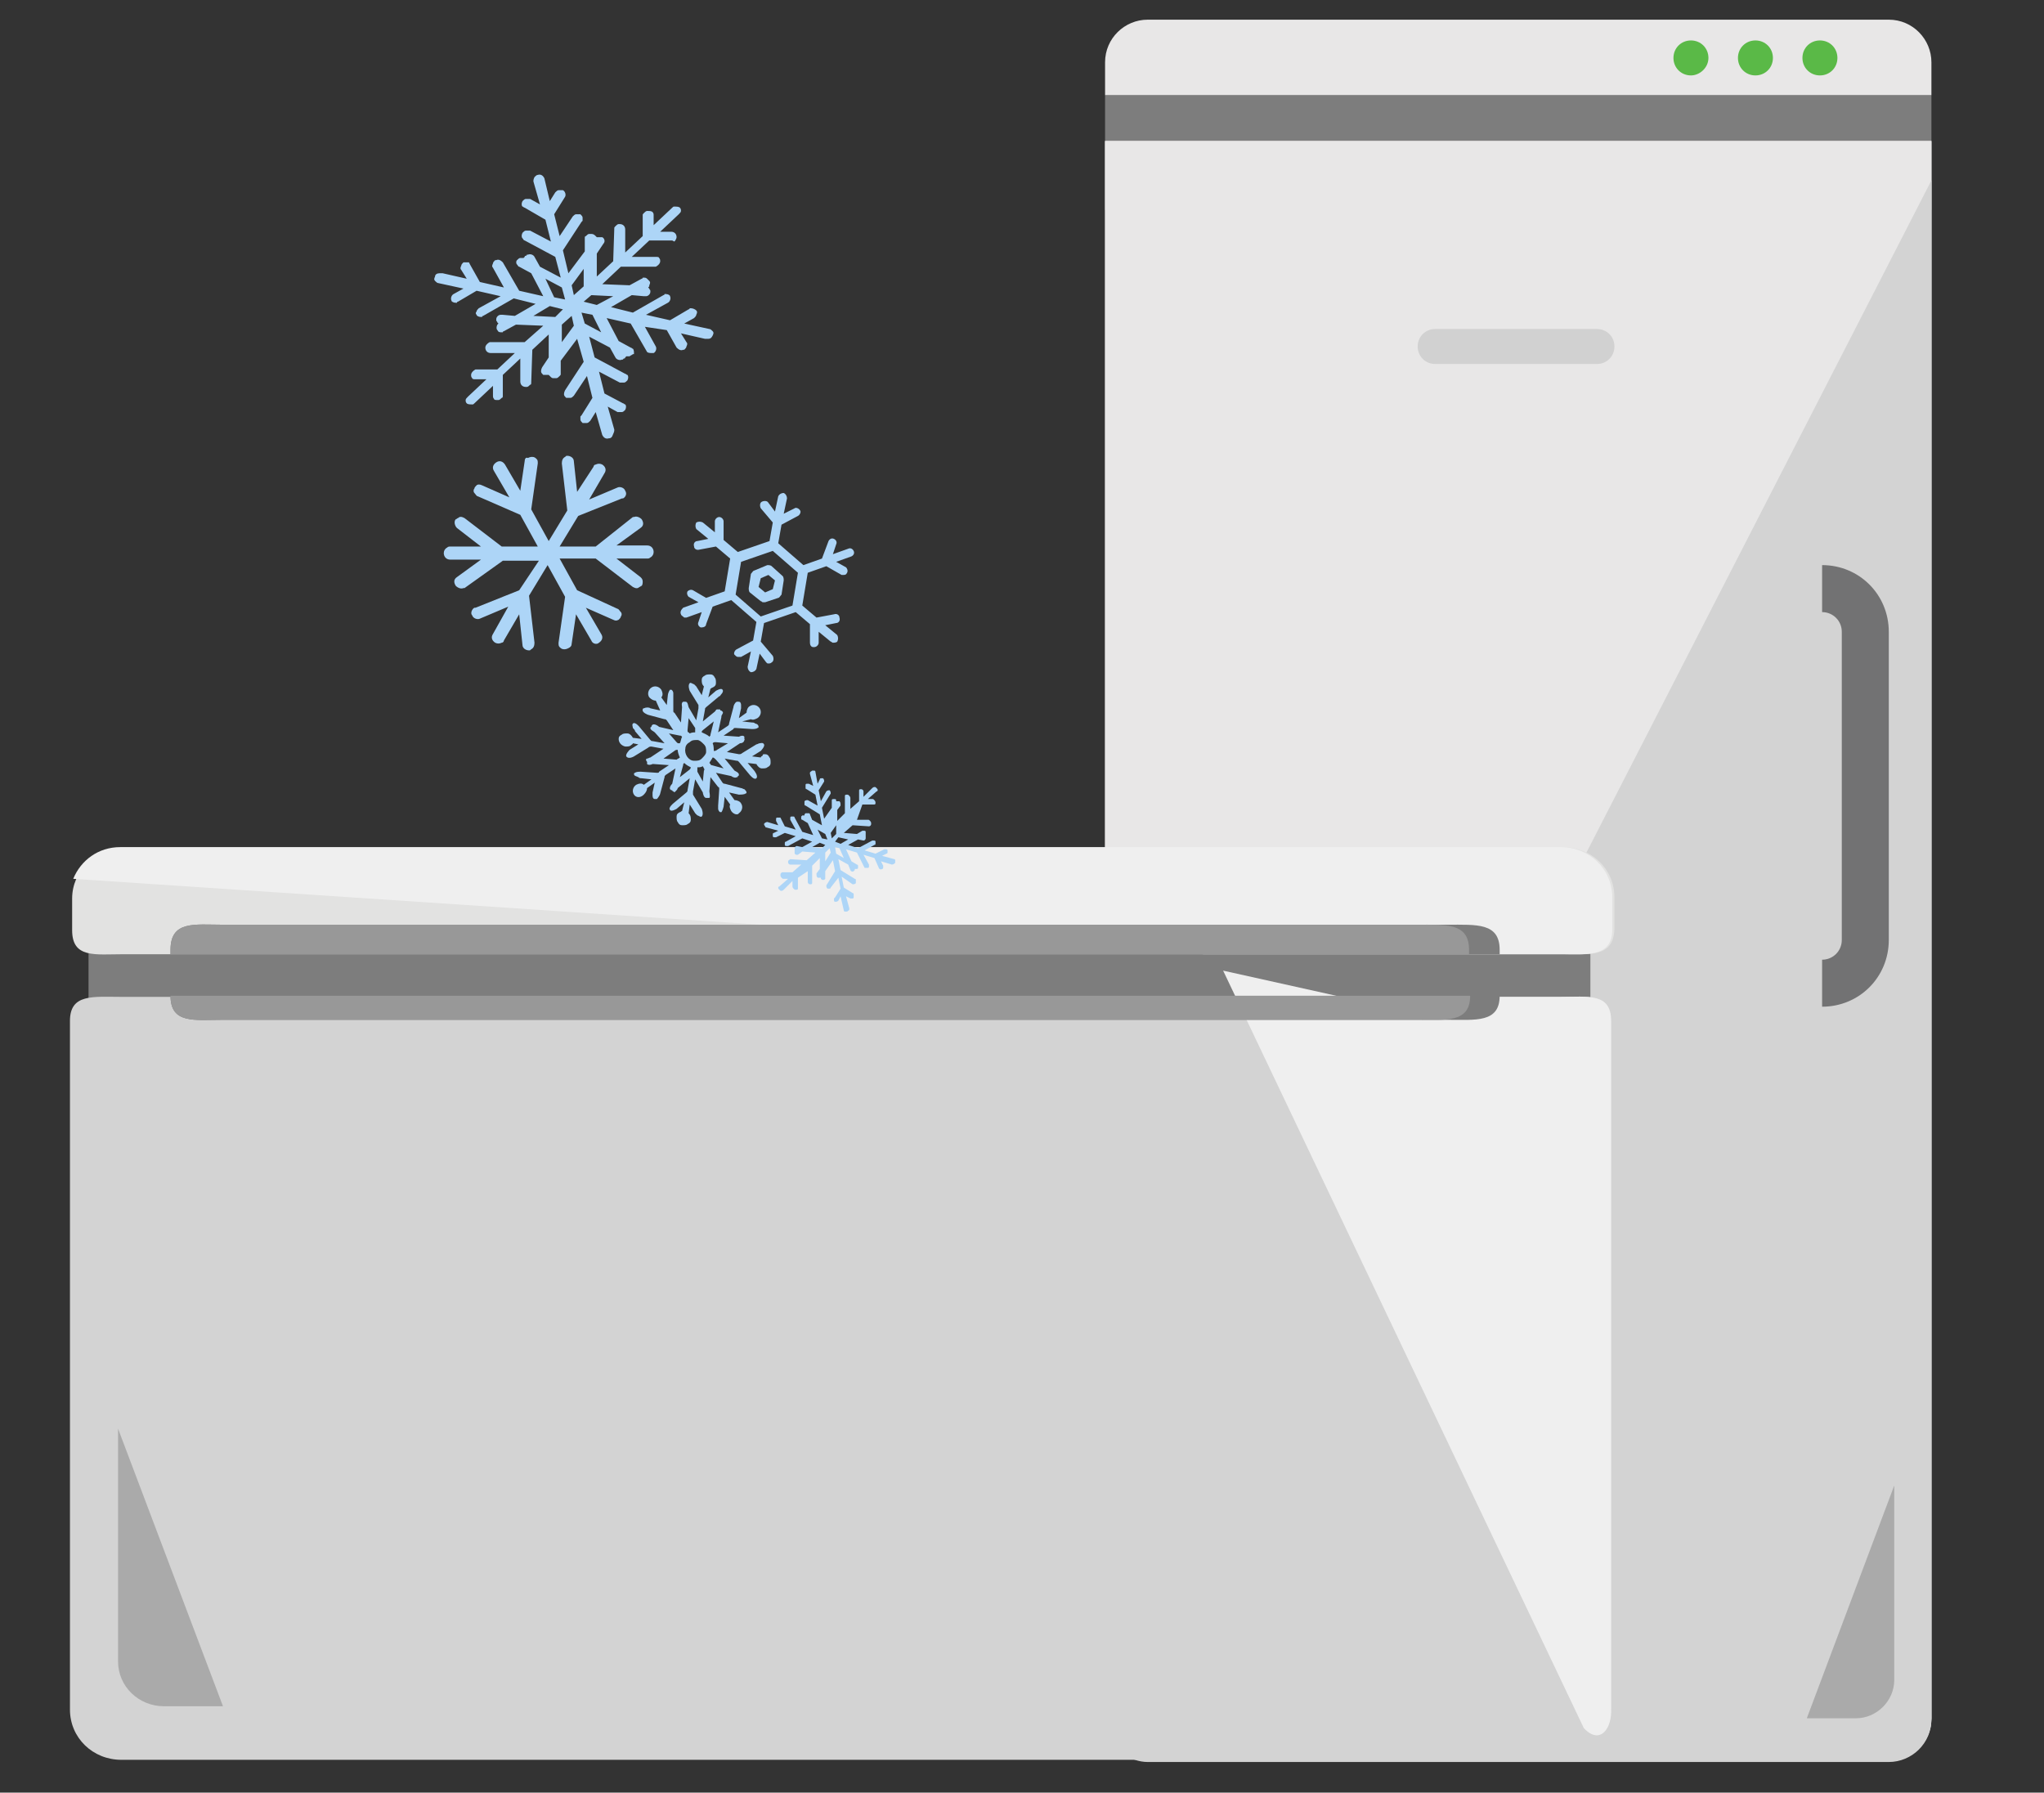 <?xml version="1.0" encoding="utf-8"?>
<!-- Generator: Adobe Illustrator 26.0.2, SVG Export Plug-In . SVG Version: 6.00 Build 0)  -->
<svg version="1.1" id="Layer_1" xmlns="http://www.w3.org/2000/svg" xmlns:xlink="http://www.w3.org/1999/xlink" x="0px" y="0px"
	 viewBox="0 0 187 164" style="enable-background:new 0 0 187 164;" xml:space="preserve">
<rect x="0" y="0" width="187" height="164" fill="#333333" stroke="none"/>
<style type="text/css">
	.st0{fill:#7D7D7D;}
	.st1{fill:#F4F4F4;}
	.st2{fill:#E8E7E7;}
	.st3{fill:#D3D3D3;}
	.st4{fill:#AAAAAA;}
	.st5{fill:#727273;}
	.st6{fill:#5AB947;}
	.st7{fill:none;}
	.st8{fill:#D1D1D1;}
	.st9{fill:#E2E2E1;}
	.st10{fill:#EFEFEF;}
	.st11{fill:#989898;}
	.st12{fill:#ADD5F7;}
</style>
<g>
	<rect x="101.1" y="8.7" class="st0" width="75.6" height="10.5"/>
	<g>
		<polygon class="st1" points="104.8,1.9 105,1.9 105,1.9 105,1.9 		"/>
		<polygon class="st1" points="105,1.9 105,1.9 114.7,1.9 		"/>
		<path class="st2" d="M176.7,8.7v-3c0-2.1-1.7-3.9-3.9-3.9h-51.4H105c-2.1,0-3.9,1.7-3.9,3.9v3H176.7z"/>
		<path class="st1" d="M101.1,12.9v144.3c0,2.1,1.7,3.9,3.9,3.9h67.8c2.1,0,3.9-1.7,3.9-3.9V12.9H101.1z"/>
		<path class="st2" d="M101.1,12.9v144.3c0,2.1,1.7,3.9,3.9,3.9h67.8c2.1,0,3.9-1.7,3.9-3.9V12.9H101.1z"/>
	</g>
	<path class="st3" d="M102.8,160.5c0.6,0.4,1.4,0.7,2.2,0.7h67.8c2.1,0,3.9-1.7,3.9-3.9V16.5L102.8,160.5z"/>
	<path id="XMLID_33_" class="st4" d="M165.3,157.2h4.5c1.9,0,3.5-1.6,3.5-3.5v-17.8"/>
	<path class="st5" d="M166.7,92.1v-4.3c1,0,1.8-0.8,1.8-1.8V57.8c0-1-0.8-1.8-1.8-1.8v-4.3c3.4,0,6.1,2.7,6.1,6.1V86
		C172.8,89.4,170.1,92.1,166.7,92.1z"/>
	<path class="st6" d="M154.7,6.9L154.7,6.9c-0.9,0-1.6-0.7-1.6-1.6l0,0c0-0.9,0.7-1.6,1.6-1.6l0,0c0.9,0,1.6,0.7,1.6,1.6l0,0
		C156.3,6.2,155.5,6.9,154.7,6.9z"/>
	<path class="st6" d="M160.6,6.9L160.6,6.9c-0.9,0-1.6-0.7-1.6-1.6l0,0c0-0.9,0.7-1.6,1.6-1.6l0,0c0.9,0,1.6,0.7,1.6,1.6l0,0
		C162.2,6.2,161.5,6.9,160.6,6.9z"/>
	<path class="st6" d="M166.5,6.9L166.5,6.9c-0.9,0-1.6-0.7-1.6-1.6l0,0c0-0.9,0.7-1.6,1.6-1.6l0,0c0.9,0,1.6,0.7,1.6,1.6l0,0
		C168.1,6.2,167.4,6.9,166.5,6.9z"/>
	<g>
		<line class="st7" x1="131.3" y1="31.7" x2="146.1" y2="31.7"/>
		<path class="st8" d="M146.1,33.3h-14.8c-0.9,0-1.6-0.7-1.6-1.6s0.7-1.6,1.6-1.6h14.8c0.9,0,1.6,0.7,1.6,1.6S147,33.3,146.1,33.3z"
			/>
	</g>
</g>
<g>
	<rect x="8.1" y="83.7" class="st0" width="137.4" height="9.6"/>
	<path id="XMLID_41_" class="st3" d="M142.7,161H11.1c-2.6,0-4.7-2-4.7-4.6v-63c0-2.5,2.1-2.2,4.7-2.2h111.6h20h0.2h-12h11.8
		c2.6,0,4.7-0.4,4.7,2.2v62.9C147.5,159,145.3,161,142.7,161z"/>
	<path id="XMLID_40_" class="st9" d="M143,87.3H11.3c-2.6,0-4.7,0.4-4.7-2.2v-2.9c0-2.5,2.1-4.6,4.7-4.6H123l20-0.1h0.1h-12H143
		c2.6,0,4.7,2,4.7,4.6V85C147.6,87.6,145.5,87.3,143,87.3z"/>
	<g>
		<polygon class="st10" points="143,91.1 142.7,91.1 142.7,91.1 142.7,91.1 		"/>
		<polygon class="st10" points="142.7,91.1 142.7,91.1 130.9,91.1 		"/>
		<path class="st10" d="M144.9,158.1l-33-69.3l10.8,2.4h20c2.6,0,4.7-0.4,4.7,2.2v62.9C147.5,158.1,146.4,159.7,144.9,158.1z"/>
	</g>
	<g>
		<polygon class="st10" points="142.7,77.5 142.7,77.5 130.9,77.5 		"/>
		<polygon class="st10" points="143,77.5 142.7,77.5 142.7,77.5 142.7,77.5 		"/>
		<path class="st10" d="M142.7,87.3h-32.6L6.7,80.4c0.7-1.7,2.3-2.9,4.3-2.9h111.8h20c2.6,0,4.7,2,4.7,4.6V85
			C147.5,87.6,145.3,87.3,142.7,87.3z"/>
	</g>
	<g>
		<path class="st0" d="M137.2,91.1c0,2.5-2.2,2.2-4.8,2.2h-112c-2.6,0-4.8,0.4-4.8-2.2H137.2z"/>
		<path class="st0" d="M15.6,87.3v-0.4c0-2.7,2.2-2.3,4.8-2.3h112c2.7,0,4.8-0.2,4.8,2.3v0.4H15.6z"/>
	</g>
	<g>
		<path class="st11" d="M134.5,91.1c0,2.5-2.2,2.2-4.8,2.2H20.4c-2.6,0-4.8,0.4-4.8-2.2H134.5z"/>
		<path class="st11" d="M15.6,87.3v-0.4c0-2.7,2.2-2.3,4.8-2.3h109.2c2.7,0,4.8-0.2,4.8,2.3v0.4H15.6z"/>
	</g>
	<path id="XMLID_35_" class="st4" d="M20.4,156.1H15c-2.3,0-4.2-1.8-4.2-4.1v-21.3"/>
</g>
<path class="st12" d="M55.7,40.1c-0.3,0.1-0.5-0.1-0.6-0.3l-0.6-2.1l-0.5,0.8c-0.1,0.1-0.2,0.2-0.3,0.2c-0.1,0-0.3,0-0.4,0
	c-0.1-0.1-0.2-0.2-0.2-0.3c0-0.1,0-0.1,0-0.2l0-0.1l0,0l0.1-0.1l1-1.6l-0.5-2l-1.2,1.8c-0.1,0.1-0.2,0.2-0.3,0.2c-0.1,0-0.3,0-0.4,0
	c-0.1-0.1-0.2-0.2-0.2-0.3c0-0.1,0-0.2,0.1-0.4l1.7-2.6L52.8,31l-1.5,2l0,1.2c0,0.1,0,0.1-0.1,0.2l0,0c-0.1,0.1-0.2,0.2-0.3,0.2
	l-0.1,0l-0.1,0l0,0l-0.1,0c-0.1,0-0.2-0.1-0.2-0.1c0,0-0.1-0.1-0.1-0.1l-0.1-0.1l-0.2,0c-0.1,0-0.1,0-0.2,0c0,0-0.1,0-0.1,0
	c-0.1-0.1-0.2-0.2-0.2-0.3c0-0.1,0-0.2,0.1-0.4l0.6-0.9l0-2.1l-1.5,1.4l-0.1,3c0,0.1,0,0.2-0.1,0.2c-0.1,0.1-0.2,0.2-0.3,0.2
	c0,0-0.1,0-0.1,0c-0.3,0-0.5-0.2-0.5-0.5l0-2.1l-1.6,1.5l0,1.9c0,0.1,0,0.2-0.1,0.2c-0.1,0.1-0.2,0.2-0.3,0.2c0,0-0.1,0-0.1,0
	c-0.1,0-0.3,0-0.3-0.1c-0.1-0.1-0.1-0.2-0.1-0.3l0-0.9l-1.7,1.6c-0.1,0.1-0.1,0.1-0.2,0.1c-0.2,0-0.4,0-0.5-0.1
	c-0.1-0.1-0.1-0.2-0.1-0.3c0-0.1,0.1-0.2,0.2-0.3l1.7-1.6l-1,0c-0.1,0-0.3,0-0.3-0.1c-0.1-0.1-0.1-0.2-0.1-0.3
	c0-0.2,0.2-0.4,0.4-0.5c0,0,0,0,0,0l0,0l2,0l1.6-1.5l-2.2,0c-0.3,0-0.5-0.2-0.5-0.5c0-0.2,0.2-0.4,0.4-0.5c0,0,0,0,0,0l0,0l3.2,0
	l1.7-1.5l-2.5-0.1l-1.1,0.6c0,0-0.1,0-0.1,0.1c0,0-0.1,0-0.1,0c-0.2,0-0.3,0-0.4-0.2l0,0l0,0l0,0c-0.1-0.1-0.1-0.3,0-0.5l0.1-0.1
	l-0.1-0.1c0-0.1-0.1-0.1-0.1-0.2c0,0,0-0.1,0-0.1c0-0.2,0.2-0.4,0.4-0.4c0.1,0,0.1,0,0.2,0l1.1,0.1l1.9-1.1l-2-0.5l-2.8,1.6
	c0,0-0.1,0-0.1,0.1c0,0-0.1,0-0.1,0l0,0c-0.2,0-0.4-0.1-0.4-0.2c-0.1-0.1-0.1-0.2,0-0.3c0-0.1,0.1-0.2,0.2-0.3l2-1.1l-2.2-0.5
	l-1.7,1c0,0-0.1,0-0.1,0.1c0,0-0.1,0-0.1,0l0,0c-0.2,0-0.4-0.1-0.4-0.2c-0.1-0.2,0-0.5,0.2-0.6l0.9-0.5l-2.3-0.5
	c-0.1,0-0.2-0.1-0.3-0.2c-0.1-0.1-0.1-0.2,0-0.4c0-0.2,0.2-0.3,0.4-0.3c0.1,0,0.2,0,0.3,0l2.2,0.5l-0.5-0.8c-0.1-0.1-0.1-0.2,0-0.4
	c0-0.1,0.1-0.2,0.2-0.3c0,0,0.1,0,0.1,0c0.1,0,0.2,0,0.3,0l0.1,0l0,0l0.1,0.2l0.9,1.6l2.2,0.5l-1-1.8c-0.1-0.1-0.1-0.2,0-0.4
	c0-0.1,0.1-0.2,0.2-0.3c0,0,0.1,0,0.1,0c0.2-0.1,0.4,0,0.6,0.2l1.5,2.6l2.2,0.5l-1.1-2.1l-1.1-0.6c-0.1,0-0.1-0.1-0.2-0.2
	c-0.1-0.1-0.1-0.3,0-0.4l0,0l0,0l0,0c0.1-0.1,0.2-0.2,0.3-0.2c0,0,0.1,0,0.1,0l0.2,0l0.1-0.1c0-0.1,0.1-0.1,0.1-0.1l0,0
	c0,0,0.1,0,0.1-0.1c0,0,0.1,0,0.1,0c0.2-0.1,0.5,0,0.6,0.2l0.5,0.9l1.9,1l-0.5-1.9l-2.8-1.5c-0.1,0-0.1-0.1-0.2-0.2
	c-0.1-0.1-0.1-0.3,0-0.5c0.1-0.1,0.2-0.2,0.3-0.2c0.1,0,0.3,0,0.4,0l1.9,1l-0.5-2L48,19c-0.1,0-0.1-0.1-0.2-0.1
	c-0.1-0.1-0.1-0.3,0-0.5c0.1-0.1,0.2-0.2,0.3-0.2c0.1,0,0.3,0,0.4,0l0.9,0.5l-0.6-2.1c0-0.1,0-0.2,0.1-0.4c0.1-0.1,0.2-0.2,0.3-0.2
	l0,0c0.3-0.1,0.5,0.1,0.6,0.3l0.5,2.1l0.5-0.8c0.1-0.1,0.2-0.2,0.3-0.2c0.1,0,0.3,0,0.4,0c0.2,0.1,0.3,0.4,0.2,0.6l-1,1.6l0.5,2
	l1.2-1.8c0.1-0.1,0.2-0.2,0.3-0.2c0.1,0,0.3,0,0.4,0c0.1,0.1,0.2,0.2,0.2,0.3c0,0.1,0,0.1,0,0.2l0,0.1l0,0l-0.1,0.1l-1.7,2.6
	l0.5,2.1l1.5-2l0-1.2c0-0.1,0-0.2,0.1-0.2c0.1-0.1,0.2-0.2,0.3-0.2l0.1,0l0,0l0.1,0c0.2,0,0.3,0.1,0.4,0.2l0.1,0.1l0.2,0
	c0.1,0,0.1,0,0.2,0c0,0,0.1,0,0.1,0l0,0c0.2,0.1,0.3,0.4,0.1,0.6l-0.6,0.9l0,2.1l1.5-1.4l0.1-3c0-0.1,0-0.1,0.1-0.2
	c0.1-0.1,0.2-0.2,0.3-0.2c0,0,0.1,0,0.1,0c0.3,0,0.5,0.2,0.5,0.5l0,2.1l1.6-1.5l0-1.9c0-0.1,0-0.1,0.1-0.2c0.1-0.1,0.2-0.2,0.3-0.2
	c0,0,0.1,0,0.1,0c0.1,0,0.3,0,0.4,0.1c0.1,0.1,0.1,0.2,0.1,0.3l0,0.9l1.7-1.6c0.1-0.1,0.1-0.1,0.2-0.1c0.2,0,0.4,0,0.5,0.1
	c0.1,0.1,0.1,0.2,0.1,0.3c0,0.1-0.1,0.2-0.2,0.3l-1.7,1.6l1,0c0.3,0,0.5,0.2,0.5,0.5c0,0.1-0.1,0.3-0.2,0.4L61.5,22l0,0l-0.2,0
	l-1.9,0l-1.6,1.5l2.2,0c0.1,0,0.3,0,0.3,0.1c0.1,0.1,0.1,0.2,0.1,0.3c0,0.2-0.2,0.4-0.4,0.5c0,0,0,0,0,0l0,0l-3.2,0L55.1,26l2.5,0.1
	l1.1-0.6c0,0,0.1,0,0.1-0.1c0,0,0.1,0,0.1,0l0,0c0.1,0,0.2,0,0.3,0.1l0.1,0.1l0,0l0.1,0.1c0.1,0.1,0.1,0.2,0,0.4c0,0,0,0.1,0,0.1
	l-0.1,0.1l0.1,0.1c0,0.1,0.1,0.1,0.1,0.2c0,0,0,0.1,0,0.1c0,0.2-0.2,0.4-0.4,0.4c-0.1,0-0.1,0-0.2,0l-1.1-0.1l-1.9,1.1l2,0.5
	l2.8-1.6c0,0,0.1,0,0.1-0.1c0,0,0.1,0,0.1,0c0.2,0,0.4,0.1,0.4,0.2c0.1,0.2,0,0.5-0.2,0.6l-2,1.1l2.2,0.5l1.7-1c0,0,0.1,0,0.1-0.1
	c0,0,0.1,0,0.1,0c0.2,0,0.4,0.1,0.5,0.2c0.1,0.1,0.1,0.2,0,0.4c0,0.1-0.1,0.2-0.2,0.3l-0.9,0.5l2.3,0.5c0.1,0,0.2,0.1,0.3,0.2
	c0.1,0.1,0.1,0.2,0,0.4c-0.1,0.2-0.2,0.3-0.4,0.3c-0.1,0-0.2,0-0.3,0l-2.2-0.5l0.5,0.8c0.1,0.1,0.1,0.2,0,0.4c0,0.1-0.1,0.2-0.2,0.3
	c0,0-0.1,0-0.1,0c-0.2,0.1-0.4,0-0.6-0.2l-0.9-1.6L59,29.9l1,1.8c0.1,0.2,0,0.5-0.2,0.6c0,0-0.1,0-0.1,0c-0.2,0-0.4,0-0.5-0.1l0,0
	l0,0l0,0l-1.5-2.6l-2.2-0.5l1.1,2.1l1.1,0.6c0.1,0,0.1,0.1,0.2,0.1c0.1,0.1,0.1,0.3,0.1,0.4l0,0l0,0.1l-0.1,0l0,0
	c-0.1,0.1-0.2,0.1-0.3,0.2c0,0-0.1,0-0.1,0l-0.2,0l-0.1,0.1c0,0.1-0.1,0.1-0.1,0.1c0,0-0.1,0-0.1,0.1l0,0l0,0c0,0-0.1,0-0.1,0
	c-0.2,0.1-0.5,0-0.6-0.2l-0.5-0.9l-1.9-1l0.5,1.9l2.8,1.5c0.1,0,0.1,0.1,0.2,0.1c0.1,0.1,0.1,0.3,0,0.5c-0.1,0.1-0.2,0.2-0.3,0.2
	c-0.1,0-0.3,0-0.4,0l-1.9-1l0.5,2l1.7,0.9c0.1,0,0.1,0.1,0.2,0.1c0.1,0.1,0.1,0.3,0,0.5c-0.1,0.1-0.2,0.2-0.3,0.2
	c-0.1,0-0.3,0-0.4,0l-0.9-0.5l0.6,2.1c0,0.1,0,0.2-0.1,0.4C56,40,55.9,40.1,55.7,40.1L55.7,40.1z M51.4,29.7l0,1.6l1.1-1.5l-0.2-0.9
	L51.4,29.7z M53.5,29.6l1.5,0.8l-0.8-1.6l-1-0.2L53.5,29.6z M48.8,28.9l2,0.1l0.7-0.7l-1.2-0.3L48.8,28.9z M53.4,27.6l1.2,0.3
	l1.5-0.8l-2-0.1L53.4,27.6z M50.7,27.2l1,0.2l-0.3-1.1l-1.5-0.8L50.7,27.2z M52.3,26.1l0.2,0.9l0.9-0.8l0-1.6L52.3,26.1z"/>
<path class="st12" d="M69.9,75.4c0-0.1,0.2-0.2,0.3-0.2l1,0.3l-0.2-0.4c0-0.1,0-0.1,0-0.2c0-0.1,0.1-0.1,0.1-0.1c0.1,0,0.1,0,0.2,0
	c0,0,0.1,0,0.1,0l0,0l0,0l0,0l0.4,0.8l1,0.3l-0.5-0.9c0-0.1,0-0.1,0-0.2c0-0.1,0.1-0.1,0.1-0.1c0.1,0,0.1,0,0.2,0
	c0.1,0,0.1,0.1,0.1,0.1l0.7,1.3l1,0.3l-0.5-1.1l-0.5-0.3c0,0-0.1,0-0.1-0.1l0,0c0-0.1,0-0.1,0-0.2l0,0l0,0l0,0l0,0
	c0,0,0.1-0.1,0.1-0.1c0,0,0,0,0.1,0l0.1,0l0-0.1c0,0,0,0,0.1-0.1c0,0,0,0,0.1,0c0.1,0,0.1,0,0.2,0c0.1,0,0.1,0.1,0.1,0.1l0.2,0.5
	l0.9,0.5l-0.2-1l-1.3-0.8c0,0-0.1,0-0.1-0.1c0-0.1,0-0.1,0-0.2c0,0,0,0,0-0.1c0.1-0.1,0.2-0.1,0.3-0.1l0.9,0.5l-0.2-1l-0.8-0.5
	c0,0-0.1,0-0.1-0.1c0-0.1,0-0.1,0-0.2c0,0,0,0,0-0.1c0-0.1,0.1-0.1,0.1-0.1c0.1,0,0.1,0,0.2,0l0.4,0.2l-0.3-1.1c0,0,0-0.1,0-0.1
	c0-0.1,0.1-0.1,0.2-0.2c0.1,0,0.1,0,0.2,0c0.1,0,0.1,0.1,0.1,0.1l0.2,1.1l0.2-0.4c0-0.1,0.1-0.1,0.1-0.1c0.1,0,0.1,0,0.2,0
	c0.1,0.1,0.1,0.2,0.1,0.3c0,0,0,0,0,0l0,0l-0.5,0.8l0.2,1l0.5-0.9c0.1-0.1,0.2-0.1,0.3-0.1c0.1,0.1,0.1,0.2,0.1,0.3c0,0,0,0,0,0l0,0
	l-0.8,1.3l0.2,1l0.7-1l0-0.6c0,0,0,0,0-0.1c0,0,0,0,0,0c0-0.1,0.1-0.1,0.2-0.1l0,0l0,0l0,0c0.1,0,0.2,0,0.2,0.1l0,0.1l0.1,0
	c0,0,0.1,0,0.1,0c0,0,0,0,0.1,0c0.1,0.1,0.1,0.2,0.1,0.3c0,0,0,0,0,0.1l-0.3,0.4l0,1l0.7-0.7l0-1.5c0,0,0,0,0-0.1c0,0,0,0,0,0l0,0
	c0-0.1,0.1-0.1,0.2-0.1c0.1,0,0.1,0,0.2,0.1c0,0,0.1,0.1,0.1,0.2l0,1l0.8-0.7l0-0.9c0,0,0,0,0-0.1c0,0,0,0,0,0l0,0
	c0-0.1,0.1-0.1,0.2-0.1c0.1,0,0.2,0.1,0.2,0.2l0,0.5l0.8-0.8c0,0,0.1-0.1,0.2-0.1c0.1,0,0.1,0,0.2,0.1c0.1,0.1,0.1,0.1,0.1,0.2
	c0,0,0,0.1-0.1,0.1l-0.8,0.7l0.4,0c0.1,0,0.1,0,0.2,0.1c0,0,0.1,0.1,0.1,0.2c0,0,0,0,0,0.1c0,0,0,0.1-0.1,0.1l-0.1,0l0,0l-0.1,0
	l-0.9,0L78.4,75l1,0c0.1,0,0.1,0,0.2,0.1c0,0,0.1,0.1,0.1,0.2c0,0,0,0,0,0.1c0,0.1-0.1,0.2-0.2,0.2L78,75.5l-0.8,0.7l1.2,0.1
	l0.5-0.3c0,0,0.1,0,0.1,0c0.1,0,0.2,0,0.2,0.1l0,0l0,0l0,0c0,0.1,0,0.1,0,0.2c0,0,0,0,0,0l0,0.1l0,0.1c0,0,0,0.1,0,0.1l0,0
	c0,0,0,0,0,0.1c0,0,0,0,0,0c0,0.1-0.1,0.2-0.2,0.2l-0.5-0.1l-0.9,0.5l0.9,0.3l1.3-0.7c0,0,0.1,0,0.1,0c0.1,0,0.2,0,0.2,0.1
	c0,0.1,0,0.1,0,0.2c0,0.1-0.1,0.1-0.1,0.1l-0.9,0.5l1,0.3l0.8-0.4c0,0,0.1,0,0.1,0c0.1,0,0.2,0,0.2,0.1c0,0.1,0,0.1,0,0.2
	c0,0.1-0.1,0.1-0.1,0.1l-0.4,0.2l1.1,0.3c0.1,0,0.1,0.1,0.1,0.1c0,0.1,0,0.1,0,0.2l0,0c0,0.1-0.2,0.2-0.3,0.2l-1-0.3l0.2,0.4
	c0,0.1,0,0.1,0,0.2c0,0.1-0.1,0.1-0.1,0.1c-0.1,0.1-0.3,0-0.3-0.1L80,78.5l-1-0.3l0.5,0.9c0,0.1,0,0.1,0,0.2c0,0.1-0.1,0.1-0.1,0.1
	c-0.1,0-0.1,0-0.2,0c0,0-0.1,0-0.1,0l0,0l0,0l0,0L78.4,78l-1-0.3l0.5,1.1l0.5,0.3c0,0,0.1,0,0.1,0.1c0,0.1,0,0.1,0,0.2l0,0l0,0l0,0
	c0,0.1-0.1,0.1-0.2,0.1l-0.1,0l0,0.1c0,0,0,0-0.1,0.1c0,0,0,0,0,0l0,0c-0.1,0.1-0.3,0-0.3-0.1l-0.2-0.5l-0.9-0.5l0.2,1l1.3,0.8
	c0,0,0.1,0,0.1,0.1c0,0.1,0,0.1,0,0.2c0,0,0,0,0,0.1c-0.1,0.1-0.2,0.1-0.3,0.1L77,80.2l0.2,1l0.8,0.5c0,0,0.1,0,0.1,0.1
	c0,0.1,0,0.1,0,0.2c0,0,0,0,0,0.1c0,0.1-0.1,0.1-0.1,0.1c-0.1,0-0.1,0-0.2,0l-0.4-0.2l0.3,1.1c0,0,0,0.1,0,0.1
	c0,0.1-0.1,0.1-0.2,0.2c-0.1,0-0.1,0-0.2,0c-0.1,0-0.1-0.1-0.1-0.1L76.9,82l-0.2,0.4c-0.1,0.1-0.2,0.1-0.3,0.1
	c-0.1,0-0.1-0.1-0.1-0.2l0-0.1l0,0l0.1-0.1l0.5-0.8l-0.2-1L76,81.2c0,0.1-0.1,0.1-0.1,0.1c-0.1,0-0.1,0-0.2,0
	c-0.1-0.1-0.1-0.2-0.1-0.3c0,0,0,0,0,0l0,0l0.8-1.3l-0.2-1l-0.7,1l0,0.6c0,0,0,0,0,0.1c0,0,0,0,0,0l0,0c0,0-0.1,0.1-0.1,0.1l0,0l0,0
	l-0.1,0c-0.1,0-0.1,0-0.2-0.1c0,0,0,0,0,0l0-0.1l-0.1,0c0,0-0.1,0-0.1,0c0,0,0,0-0.1,0c-0.1-0.1-0.1-0.2-0.1-0.3c0,0,0,0,0-0.1
	l0.3-0.4l0-1l-0.7,0.7l0,1.5c0,0,0,0,0,0.1c0,0,0,0,0,0c0,0.1-0.1,0.1-0.2,0.1c-0.1,0-0.2-0.1-0.2-0.2l0-1L73,80.3l0,0.9
	c0,0,0,0,0,0.1c0,0,0,0,0,0c0,0.1-0.1,0.1-0.2,0.1c-0.1,0-0.1,0-0.2-0.1c0,0-0.1-0.1-0.1-0.2l0-0.5l-0.8,0.8c0,0-0.1,0.1-0.2,0.1
	c-0.1,0-0.1,0-0.2-0.1c-0.1-0.1-0.1-0.1-0.1-0.2c0,0,0-0.1,0.1-0.1l0.8-0.7l-0.4,0c-0.1,0-0.1,0-0.2-0.1c0,0-0.1-0.1-0.1-0.2
	c0,0,0,0,0-0.1c0-0.1,0.1-0.2,0.2-0.2l0.9,0l0.8-0.7l-1,0c-0.1,0-0.2-0.1-0.2-0.2c0,0,0,0,0-0.1c0-0.1,0.1-0.1,0.2-0.2l0,0l0,0l0,0
	l1.5,0.1l0.8-0.7l-1.2-0.1L73,78.2c0,0-0.1,0-0.1,0c-0.1,0-0.1,0-0.2-0.1l0,0l0,0l0,0l0,0c0,0,0-0.1,0-0.1c0,0,0,0,0,0l0-0.1l0-0.1
	c0,0,0-0.1,0-0.1c0,0,0,0,0-0.1l0,0l0,0c0,0,0,0,0,0c0-0.1,0.1-0.2,0.2-0.2l0.5,0.1l0.9-0.5l-0.9-0.3l-1.3,0.7c0,0-0.1,0-0.1,0
	c-0.1,0-0.2,0-0.2-0.1c0-0.1,0-0.1,0-0.2c0-0.1,0.1-0.1,0.1-0.1l0.9-0.5l-1-0.3L71,76.6c0,0-0.1,0-0.1,0c-0.1,0-0.2,0-0.2-0.1
	c0-0.1,0-0.1,0-0.2c0-0.1,0.1-0.1,0.1-0.1l0.4-0.2l-1.1-0.3c-0.1,0-0.1-0.1-0.1-0.1C69.9,75.5,69.9,75.4,69.9,75.4L69.9,75.4z
	 M75.5,76.3l-0.7-0.4l0.4,0.8l0.5,0.1L75.5,76.3z M75,77.1l-0.7,0.4l0.9,0.1l0.3-0.3L75,77.1z M76.5,75.5l-0.5,0.7l0.1,0.5l0.4-0.4
	L76.5,75.5z M75.9,77.6L75.5,78l0,0.8L76,78L75.9,77.6z M76.7,76.6L76.4,77l0.5,0.2l0.7-0.4L76.7,76.6z M76.8,77.6l-0.4-0.1l0.1,0.6
	l0.7,0.4L76.8,77.6z"/>
<path class="st12" d="M66.9,74.2c-0.1-0.2-0.2-0.4-0.1-0.6l-0.5-0.7l-0.1,0.9c0,0-0.1,0.4-0.2,0.5c0,0-0.1,0-0.1,0
	c-0.1,0-0.2-0.2-0.2-0.3c0-0.1,0-0.2,0-0.3l0.1-1.5c0-0.1,0-0.2-0.1-0.2L65,71.1l-0.1,1.3c0,0.1,0.1,0.5,0,0.6l0,0l0,0
	c0,0-0.1,0-0.2,0c0,0,0,0,0,0c0,0-0.1,0-0.1,0c-0.2,0-0.3-0.4-0.3-0.5l-0.7-1.2l-0.2,1.1c0,0.1,0,0.2,0,0.3l0.8,1.3
	c0,0,0.2,0.5,0,0.7l0,0l0,0c-0.1,0.1-0.3-0.1-0.4-0.1c-0.1-0.1-0.2-0.2-0.2-0.2l-0.5-0.8L63,74.4c0.2,0.2,0.2,0.4,0.2,0.6
	c0,0.2-0.1,0.3-0.3,0.4c-0.1,0.1-0.3,0.1-0.5,0.1c-0.2,0-0.3-0.1-0.4-0.3c-0.1-0.1-0.1-0.3-0.1-0.5c0-0.2,0.1-0.3,0.3-0.4
	c0.1,0,0.1-0.1,0.2-0.1l0.2-0.8l-0.7,0.6c0,0,0,0,0,0c0,0-0.5,0.3-0.6,0.1c-0.2-0.2,0.3-0.6,0.3-0.6l1.2-1c0.1-0.1,0.1-0.1,0.1-0.2
	l0.2-1.1l-1.1,0.9c0,0.1-0.1,0.2-0.2,0.3c-0.1,0.1-0.1,0.1-0.2,0c0,0-0.1,0-0.1-0.1c-0.1,0-0.1,0-0.2-0.1c0,0-0.1-0.2,0.2-0.5
	l0.3-1.4l-0.9,0.6c-0.1,0.1-0.1,0.1-0.1,0.2l-0.4,1.5c0,0.1-0.2,0.4-0.3,0.5c-0.1,0-0.1,0-0.2,0c-0.2,0-0.2-0.3-0.2-0.3
	c0-0.1,0-0.2,0-0.3l0.2-0.9l-0.7,0.5c0,0.2-0.1,0.4-0.3,0.6C58.6,73,58.2,73,58,72.7c-0.2-0.3-0.1-0.7,0.2-0.9
	c0.2-0.1,0.5-0.2,0.7,0l0.7-0.5l-0.9-0.1c-0.1,0-0.2,0-0.3-0.1C58.2,71,58,71,58,70.8c0,0,0-0.1,0.1-0.1c0.1-0.1,0.4-0.1,0.5-0.1
	l1.5,0.1c0.1,0,0.2,0,0.2-0.1l0.9-0.6l-1.4-0.1c0,0,0,0-0.1,0c-0.2,0.1-0.4,0.1-0.5,0c0,0,0-0.1,0-0.2c0,0-0.1-0.1-0.1-0.2
	c0,0,0-0.1,0.1-0.1c0.1,0,0.2-0.1,0.3-0.1c0,0,0,0,0,0c0,0,0,0,0,0l1.2-0.8l-1.1-0.2c-0.1,0-0.2,0-0.3,0.1l-1.3,0.8
	c0,0-0.5,0.3-0.7,0c-0.1-0.2,0.3-0.6,0.3-0.6c0,0,0,0,0,0l0.8-0.5L57.9,68c0,0.1-0.1,0.1-0.2,0.2c-0.1,0.1-0.3,0.1-0.5,0.1
	c-0.4-0.1-0.6-0.4-0.6-0.7c0-0.2,0.1-0.3,0.3-0.4c0.1-0.1,0.3-0.1,0.5-0.1c0.2,0,0.4,0.2,0.5,0.4l0.8,0.1l-0.6-0.7
	c0-0.1-0.1-0.2-0.2-0.3c0-0.1-0.1-0.3,0-0.4l0,0l0,0c0.2-0.2,0.6,0.3,0.6,0.3l1,1.2c0.1,0.1,0.1,0.1,0.2,0.1l1.1,0.2l-0.9-1
	c-0.1-0.1-0.4-0.2-0.4-0.4c0,0,0-0.1,0.1-0.1c0,0,0,0,0,0c0-0.1,0-0.1,0.1-0.2l0,0l0,0c0.2-0.1,0.5,0.1,0.6,0.2l1.3,0.3l-0.6-0.9
	c-0.1-0.1-0.1-0.1-0.2-0.1l-1.5-0.4c0,0-0.6-0.2-0.5-0.5c0,0,0-0.1,0.1-0.1c0.2-0.1,0.5-0.1,0.6,0l0.9,0.2L60,64.1
	c-0.2,0-0.4-0.1-0.6-0.3c-0.2-0.3-0.1-0.7,0.2-0.9c0.3-0.2,0.7-0.1,0.9,0.2c0.1,0.2,0.2,0.5,0,0.7l0.5,0.7l0.1-0.9
	c0-0.1,0.1-0.4,0.2-0.5c0.1,0,0.1,0,0.1,0c0.1,0,0.2,0.2,0.2,0.3c0,0.1,0,0.2,0,0.3L61.6,65c0,0.1,0,0.2,0.1,0.2l0.6,0.9l0.1-1.4
	c0-0.1-0.1-0.4,0.1-0.5l0,0l0,0c0,0,0.1,0,0.1,0c0,0,0,0,0,0c0,0,0.1,0,0.1,0c0.1,0,0.2,0,0.3,0.5l0.7,1.2l0.2-1.1
	c0-0.1,0-0.2,0-0.3l-0.8-1.3c0,0-0.2-0.5,0-0.7l0,0l0,0c0.1-0.1,0.3,0.1,0.4,0.1c0.1,0.1,0.2,0.2,0.2,0.2l0.5,0.8l0.2-0.8
	c-0.2-0.2-0.2-0.4-0.2-0.6c0-0.2,0.1-0.3,0.3-0.4c0.1-0.1,0.3-0.1,0.5-0.1c0.2,0,0.3,0.1,0.4,0.3c0.1,0.1,0.1,0.3,0.1,0.5
	c0,0.2-0.1,0.3-0.3,0.4c-0.1,0-0.1,0.1-0.2,0.1l-0.2,0.8l0.7-0.6c0,0,0,0,0,0c0,0,0.5-0.3,0.6-0.1c0.1,0.1,0,0.3-0.1,0.4
	c-0.1,0.1-0.1,0.2-0.2,0.2l-1.2,1c-0.1,0.1-0.1,0.1-0.1,0.2l-0.2,1.1l1.1-0.9c0,0,0,0,0,0c0,0,0,0,0,0c0.1-0.1,0.1-0.2,0.2-0.2
	c0.1,0,0.1,0,0.2,0c0.1,0,0.1,0,0.1,0.1c0.1,0,0.1,0,0.2,0.1c0.1,0.1,0,0.2-0.1,0.4c0,0,0,0,0,0.1l-0.3,1.4l0.9-0.6
	c0.1-0.1,0.1-0.1,0.1-0.2l0.4-1.5c0-0.1,0.1-0.4,0.3-0.5c0.1,0,0.1,0,0.2,0c0.2,0,0.2,0.3,0.2,0.3c0,0.1,0,0.2,0,0.3l-0.2,0.9
	l0.7-0.5c0-0.2,0.1-0.5,0.3-0.6c0.3-0.2,0.7-0.1,0.9,0.2c0.2,0.3,0.1,0.7-0.2,0.9c-0.2,0.1-0.4,0.2-0.6,0.1L67.9,66l0.9,0.1
	c0.1,0,0.2,0,0.3,0.1c0.1,0,0.3,0.1,0.3,0.3c0,0,0,0.1-0.1,0.1c-0.1,0.1-0.4,0.1-0.5,0.1l-1.5-0.1c-0.1,0-0.2,0-0.2,0.1l-0.9,0.6
	l1.4,0.1c0.4-0.2,0.5,0,0.5,0c0,0.1,0,0.1,0,0.2c0,0.1,0.1,0.1,0,0.1c0,0,0,0.1-0.1,0.2c-0.1,0.1-0.3,0.1-0.3,0.1l-1.2,0.8l1.1,0.2
	c0.1,0,0.2,0,0.3-0.1l1.3-0.8c0.1,0,0.2-0.1,0.3-0.1c0.1,0,0.3-0.1,0.4,0.1c0.1,0.2-0.3,0.6-0.3,0.6c0,0,0,0,0,0l-0.8,0.5l0.8,0.1
	c0-0.1,0.1-0.1,0.2-0.2C69.7,69,69.9,69,70,69c0.2,0,0.3,0.1,0.4,0.3c0.1,0.1,0.1,0.3,0.1,0.5c0,0.2-0.1,0.3-0.3,0.4
	c-0.1,0.1-0.3,0.1-0.5,0.1c-0.2,0-0.4-0.2-0.5-0.4l-0.8-0.1l0.6,0.7c0,0,0.4,0.5,0.2,0.7l0,0l0,0c-0.2,0.2-0.6-0.3-0.6-0.3l-1-1.2
	c-0.1-0.1-0.1-0.1-0.2-0.1l-1.1-0.2l0.9,1.1c0.4,0.2,0.4,0.3,0.4,0.4c0,0,0,0.1-0.1,0.1c0,0,0,0,0,0c0,0.1,0,0.1-0.1,0.1l0,0l0,0
	c-0.1,0.1-0.4,0-0.5-0.1l-1.4-0.3l0.6,0.9c0.1,0.1,0.1,0.1,0.2,0.1l1.5,0.4c0.1,0,0.2,0.1,0.3,0.1c0.1,0.1,0.2,0.2,0.2,0.3
	c0,0,0,0.1-0.1,0.1c-0.1,0.1-0.5,0.1-0.6,0.1l-0.9-0.2l0.5,0.7c0.2,0,0.5,0.1,0.6,0.3c0.2,0.3,0.1,0.7-0.2,0.9
	C67.5,74.6,67.1,74.5,66.9,74.2z M65.2,69.3c-0.1,0.2-0.2,0.3-0.3,0.5l0.1,0.1C65,69.9,65,70,65.1,70l1.1,0.3l-0.7-0.8
	C65.4,69.4,65.3,69.3,65.2,69.3L65.2,69.3z M64.3,70.1c-0.2,0.1-0.3,0.1-0.5,0.1l0,0.1c0,0.1,0,0.2,0,0.3l0.5,0.9l0.1-1
	C64.5,70.4,64.4,70.3,64.3,70.1L64.3,70.1z M63.2,70.2c-0.2-0.1-0.4-0.2-0.6-0.4l0,0c-0.1,0.1-0.1,0.1-0.1,0.2l-0.3,1.1l0.9-0.7
	C63.1,70.4,63.2,70.3,63.2,70.2L63.2,70.2z M65.2,68c0.1,0.2,0.1,0.5,0.1,0.7l0,0c0.1,0,0.2,0,0.3-0.1l1-0.6l-1.1-0.1
	C65.3,67.9,65.3,67.9,65.2,68L65.2,68z M62.7,68.5c-0.1,0.5,0.3,1.1,0.8,1.1c0.3,0,0.5,0,0.7-0.2c0.2-0.2,0.4-0.4,0.4-0.6
	c0-0.3,0-0.5-0.2-0.7c-0.2-0.2-0.4-0.4-0.6-0.4c-0.3,0-0.5,0-0.7,0.2C62.9,68,62.7,68.2,62.7,68.5z M62.2,69.3
	c-0.1-0.2-0.2-0.5-0.2-0.7l0,0c-0.1,0-0.2,0-0.3,0.1l-1,0.7l1.2,0.1C62,69.4,62.1,69.4,62.2,69.3L62.2,69.3z M65.3,66l-1,0.8
	c-0.1,0.1-0.1,0.1-0.1,0.2l0,0c0.2,0.1,0.5,0.2,0.7,0.4l0,0c0.1-0.1,0.1-0.1,0.1-0.2L65.3,66z M62.4,67.4c-0.1-0.1-0.1-0.1-0.2-0.1
	l-1-0.2l0.7,0.8c0.1,0.1,0.1,0.1,0.2,0.1l0.1,0C62.3,67.8,62.3,67.6,62.4,67.4L62.4,67.4z M63,65.7l-0.1,1.1c0,0.1,0,0.2,0.1,0.2
	l0.1,0.1c0.2-0.1,0.4-0.1,0.5-0.1l0-0.1c0-0.1,0-0.2,0-0.3L63,65.7z"/>
<path class="st12" d="M54.8,58.8c0.3-0.2,0.4-0.5,0.2-0.8l-1.4-2.4l2.5,1.1c0.2,0.1,0.3,0.1,0.5,0c0.1-0.1,0.2-0.2,0.2-0.3
	c0.1-0.1,0.1-0.3,0-0.4c-0.1-0.1-0.2-0.3-0.3-0.3L52.8,54l-1.6-2.9l3.3,0l3.4,2.6c0.2,0.1,0.4,0.2,0.6,0c0.1,0,0.1-0.1,0.2-0.1
	c0.1-0.1,0.1-0.3,0.1-0.4c0-0.2-0.1-0.3-0.2-0.4l-2.2-1.7l2.8,0c0.1,0,0.2,0,0.3-0.1c0.2-0.1,0.3-0.3,0.3-0.5c0-0.3-0.2-0.6-0.6-0.6
	l-2.8,0l2.2-1.6c0.3-0.2,0.3-0.5,0.1-0.8c-0.2-0.2-0.5-0.3-0.7-0.2c0,0,0,0-0.1,0L54.5,50l-3.3,0l1.7-2.8l4-1.6c0,0,0,0,0.1,0
	c0.2-0.1,0.4-0.4,0.2-0.7c-0.1-0.3-0.5-0.4-0.7-0.3l-2.6,1.1l1.4-2.4c0.2-0.3,0.1-0.6-0.2-0.8c-0.2-0.1-0.4-0.1-0.6,0
	c-0.1,0-0.2,0.1-0.2,0.2L52.8,45l-0.3-2.8c0-0.3-0.3-0.5-0.6-0.5c-0.1,0-0.1,0-0.2,0.1c-0.2,0.1-0.3,0.3-0.3,0.6l0.5,4.3l-1.7,2.8
	l-1.6-2.9l0.6-4.2c0-0.2,0-0.3-0.1-0.4c-0.1-0.1-0.2-0.2-0.4-0.2c-0.1,0-0.2,0-0.4,0.1C48.1,41.8,48,42,48,42.2l-0.4,2.7l-1.4-2.4
	c-0.2-0.3-0.5-0.4-0.8-0.2s-0.4,0.5-0.2,0.8l1.4,2.4l-2.5-1.1c-0.2-0.1-0.4-0.1-0.5,0c-0.1,0.1-0.2,0.2-0.2,0.3
	c-0.1,0.1-0.1,0.3,0,0.4c0.1,0.1,0.2,0.3,0.3,0.3l3.9,1.7l1.6,2.9l-3.3,0l-3.4-2.6c-0.2-0.1-0.4-0.2-0.6,0c-0.1,0-0.1,0.1-0.2,0.1
	c-0.2,0.2-0.1,0.6,0.1,0.8l2.2,1.7l-2.8,0c-0.1,0-0.2,0-0.3,0.1c-0.2,0.1-0.3,0.3-0.3,0.5c0,0.3,0.2,0.6,0.6,0.6l2.8,0l-2.2,1.6
	c-0.3,0.2-0.3,0.5-0.1,0.8c0.2,0.2,0.5,0.3,0.7,0.2c0,0,0,0,0.1,0l3.5-2.5l3.3,0L47.5,54l-4,1.6c0,0,0,0-0.1,0
	c-0.2,0.1-0.4,0.5-0.2,0.7c0.1,0.3,0.5,0.4,0.7,0.3l2.6-1.1L45.1,58c-0.2,0.3-0.1,0.6,0.2,0.8c0.2,0.1,0.4,0.1,0.6,0
	c0.1,0,0.2-0.1,0.2-0.2l1.4-2.4l0.3,2.8c0,0.3,0.3,0.5,0.6,0.5c0.1,0,0.1,0,0.2-0.1c0.2-0.1,0.3-0.3,0.3-0.6l-0.5-4.3l1.7-2.8
	l1.6,2.9l-0.6,4.2c0,0.2,0,0.3,0.1,0.4c0.1,0.1,0.2,0.2,0.4,0.2c0.1,0,0.2,0,0.4-0.1c0.2-0.1,0.3-0.2,0.3-0.4l0.4-2.7l1.4,2.4
	C54.2,58.9,54.6,59,54.8,58.8z"/>
<path class="st12" d="M298.8,56.1c0.1-0.1,0.1-0.2,0-0.2l-1.1-1.1l1.6,0c0,0,0.1,0,0.1,0c0,0,0-0.1,0-0.1l0-0.3
	c0-0.1-0.1-0.2-0.2-0.2l-2.2,0l-1.8-1.8l1.5,0l1,1c0.1,0.1,0.2,0.1,0.2,0c0.1-0.1,0.1-0.2,0-0.2l-0.8-0.8l1.1,0c0,0,0.1,0,0.1,0
	c0,0,0-0.1,0-0.1c0,0,0-0.1,0-0.1c0,0-0.1,0-0.1,0h-1.1l0.8-0.8c0.1-0.1,0.1-0.2,0-0.2c-0.1-0.1-0.2-0.1-0.2,0l-1,1l-1.5,0l1.8-1.8
	l2.2,0c0,0,0.1,0,0.1,0c0,0,0-0.1,0-0.1l0-0.3c0-0.1-0.1-0.2-0.2-0.2l-1.6,0l1.1-1.1c0.1-0.1,0.1-0.2,0-0.2l-0.2-0.2
	c-0.1-0.1-0.2-0.1-0.2,0l-1.1,1.1l0-1.6c0,0,0-0.1,0-0.1c0,0-0.1,0-0.1,0h-0.3c0,0-0.1,0-0.1,0c0,0,0,0.1,0,0.1l0,2.2l-1.8,1.8v-1.5
	l1-1c0,0,0-0.1,0-0.1c0,0,0-0.1,0-0.1c-0.1-0.1-0.2-0.1-0.2,0l-0.8,0.8l0-1.1c0,0,0-0.1,0-0.1s-0.1,0-0.1,0c0,0-0.1,0-0.1,0
	c0,0,0,0.1,0,0.1v1.1l-0.8-0.8c0,0-0.1,0-0.1,0c0,0-0.1,0-0.1,0c-0.1,0.1-0.1,0.2,0,0.2l1,1v1.5l-1.8-1.8l0-2.2c0,0,0-0.1,0-0.1
	c0,0-0.1,0-0.1,0l-0.3,0c0,0-0.1,0-0.1,0c0,0,0,0.1,0,0.1l0,1.6l-1.1-1.1c-0.1-0.1-0.2-0.1-0.2,0l-0.2,0.2c-0.1,0.1-0.1,0.2,0,0.2
	l1.1,1.1l-1.6,0c0,0-0.1,0-0.1,0c0,0,0,0.1,0,0.1v0.3c0,0.1,0.1,0.2,0.2,0.2l2.2,0l1.8,1.8h-1.5l-1-1c-0.1-0.1-0.2-0.1-0.2,0
	c-0.1,0.1-0.1,0.2,0,0.2l0.8,0.8l-1.1,0c0,0-0.1,0-0.1,0c0,0,0,0.1,0,0.1c0,0,0,0.1,0,0.1c0,0,0.1,0,0.1,0l1.1,0l-0.8,0.8
	c-0.1,0.1-0.1,0.2,0,0.2c0.1,0.1,0.2,0.1,0.2,0l1-1l1.5,0l-1.8,1.8l-2.2,0c0,0-0.1,0-0.1,0c0,0,0,0.1,0,0.1l0,0.3
	c0,0.1,0.1,0.2,0.2,0.2l1.6,0l-1.1,1.1c-0.1,0.1-0.1,0.2,0,0.2l0.2,0.2c0.1,0.1,0.2,0.1,0.2,0l1.1-1.1l0,1.6c0,0,0,0.1,0,0.1
	c0,0,0.1,0,0.1,0l0.3,0c0,0,0.1,0,0.1,0c0,0,0-0.1,0-0.1l0-2.2l1.8-1.8l0,1.5l-1,1c0,0,0,0.1,0,0.1c0,0,0,0.1,0,0.1
	c0.1,0.1,0.2,0.1,0.2,0l0.8-0.8l0,1.1c0,0.1,0.1,0.2,0.2,0.2c0,0,0.1,0,0.1,0c0,0,0-0.1,0-0.1l0-1.1l0.8,0.8c0,0,0.1,0,0.1,0
	c0,0,0.1,0,0.1,0c0.1-0.1,0.1-0.2,0-0.2l-1-1l0-1.5l1.8,1.8l0,2.2c0,0,0,0.1,0,0.1c0,0,0.1,0,0.1,0l0.3,0c0,0,0.1,0,0.1,0
	c0,0,0-0.1,0-0.1l0-1.6l1.1,1.1c0.1,0.1,0.2,0.1,0.2,0L298.8,56.1z"/>
<g>
	<path class="st12" d="M70.6,51.8c-0.1-0.1-0.3-0.1-0.4-0.1L69,52.2c-0.1,0-0.2,0.2-0.3,0.3l-0.2,1.3c0,0.1,0,0.3,0.1,0.4l1,0.8
		c0.1,0,0.1,0.1,0.2,0.1s0.1,0,0.2,0l1.2-0.4c0.1,0,0.2-0.2,0.3-0.3l0.2-1.3c0-0.1,0-0.3-0.1-0.4L70.6,51.8z M70.3,52.6l0.6,0.5
		l-0.2,0.8L70,54.2l-0.6-0.5l0.2-0.8L70.3,52.6z"/>
	<path class="st12" d="M62.3,56.2c0,0.1,0.2,0.2,0.3,0.3c0.1,0,0.1,0,0.2,0l1.4-0.5l-0.3,0.9c-0.1,0.2,0,0.4,0.2,0.5c0,0,0,0,0.1,0
		c0.2,0,0.4-0.1,0.4-0.3l0.6-1.6l1.7-0.6l2.3,2l-0.3,1.7l-1.5,0.8c-0.2,0.1-0.3,0.4-0.2,0.5c0.1,0.1,0.2,0.2,0.3,0.2
		c0.1,0,0.2,0,0.3,0l0.9-0.5l-0.3,1.4c0,0.2,0.1,0.4,0.3,0.5c0.2,0,0.4-0.1,0.5-0.3l0.3-1.4l0.6,0.8c0.1,0.1,0.1,0.1,0.2,0.1
		c0.1,0,0.2,0,0.3-0.1c0.2-0.1,0.2-0.4,0.1-0.6l-1.1-1.3l0.3-1.7l2.9-1l1.3,1.1l0,1.7c0,0.2,0.1,0.4,0.3,0.4c0,0,0,0,0.1,0
		c0.2,0,0.4-0.2,0.4-0.4l0-1l1.1,0.9c0.1,0,0.1,0.1,0.2,0.1c0.1,0,0.3,0,0.4-0.1c0.1-0.2,0.1-0.4,0-0.6l-1.1-0.9l1-0.2
		c0.2,0,0.4-0.2,0.3-0.5c0-0.2-0.2-0.4-0.5-0.3l-1.6,0.3l-1.3-1.1l0.5-3l1.7-0.6l1.4,0.8c0,0,0.1,0,0.1,0c0.2,0,0.3,0,0.4-0.2
		c0.1-0.2,0-0.4-0.1-0.5l-0.9-0.5l1.4-0.5c0.2-0.1,0.3-0.3,0.2-0.5c-0.1-0.2-0.3-0.3-0.5-0.2l-1.4,0.5l0.3-0.9
		c0.1-0.2,0-0.4-0.2-0.5c-0.2-0.1-0.4,0-0.5,0.2l-0.6,1.6l-1.7,0.6l-2.3-2l0.3-1.7l1.5-0.8c0.2-0.1,0.3-0.4,0.2-0.5
		c-0.1-0.2-0.4-0.3-0.5-0.2L71.7,47l0.3-1.4c0-0.2-0.1-0.4-0.3-0.5c-0.2,0-0.4,0.1-0.5,0.3l-0.3,1.4l-0.6-0.8
		c-0.1-0.2-0.4-0.2-0.6-0.1c-0.2,0.1-0.2,0.4-0.1,0.6l1.1,1.3l-0.3,1.7l-2.9,1l-1.3-1.1l0-1.7c0-0.2-0.2-0.4-0.4-0.4
		c-0.2,0-0.4,0.2-0.4,0.4l0,1l-1.1-0.9c-0.2-0.1-0.4-0.1-0.6,0c-0.1,0.2-0.1,0.4,0,0.6l1.1,0.9l-1,0.2c-0.2,0-0.4,0.2-0.3,0.5
		c0,0.2,0.2,0.3,0.3,0.3c0,0,0.1,0,0.1,0l1.6-0.3l1.3,1.1l-0.5,3l-1.7,0.6L63.4,54c-0.2-0.1-0.4,0-0.5,0.1c-0.1,0.2,0,0.4,0.1,0.5
		l0.9,0.5l-1.4,0.5C62.3,55.8,62.2,56,62.3,56.2z M67.8,51.4l2.9-1l2.3,2l-0.5,3l-2.9,1l-2.3-2L67.8,51.4z"/>
</g>
</svg>

